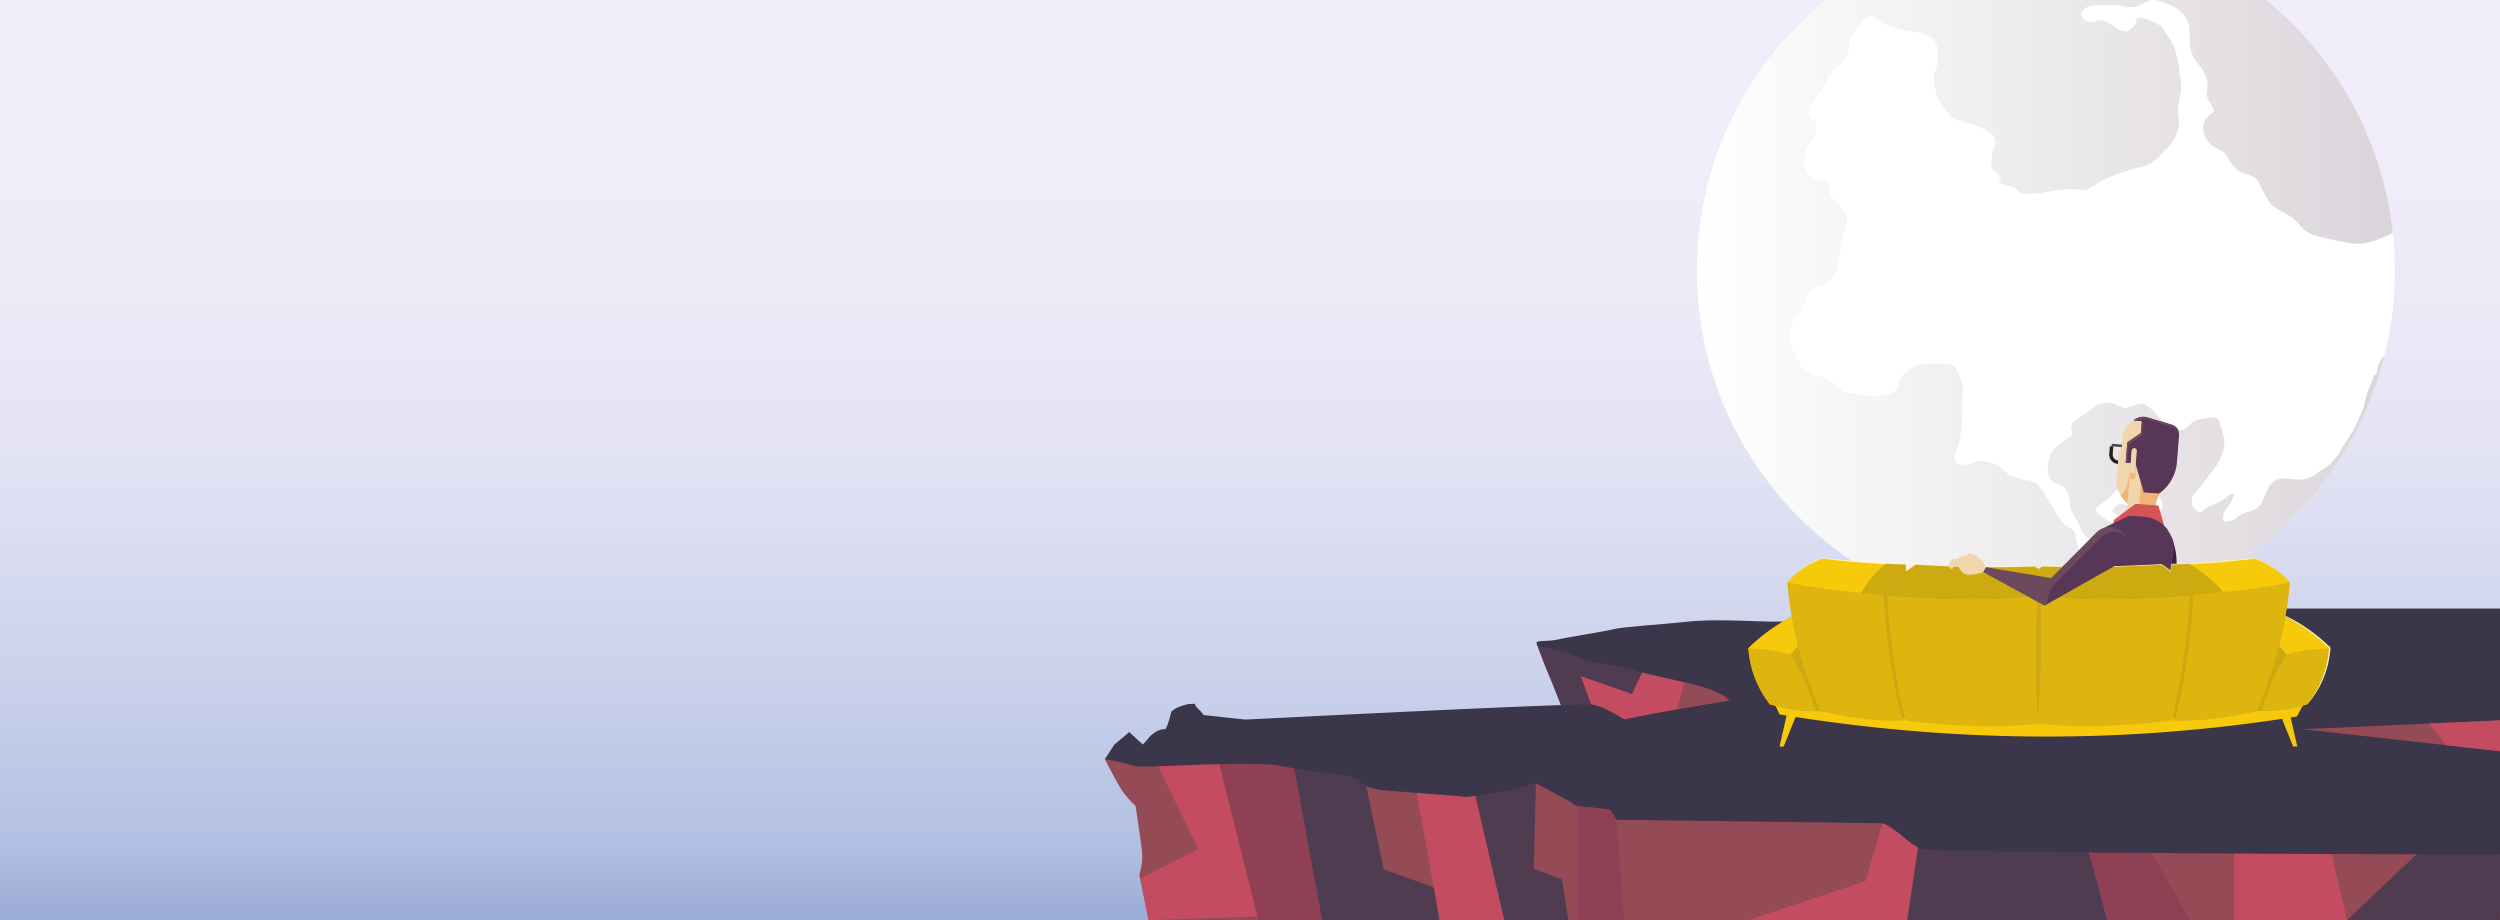 <svg xmlns="http://www.w3.org/2000/svg" xmlns:xlink="http://www.w3.org/1999/xlink" width="1440" height="530" viewBox="0 0 1440 530"><rect x="0" y="0" width="1440" height="530" fill="#333333" stroke="none"/><defs><style>.cls-1,.cls-18,.cls-2{fill:none;}.cls-2{clip-rule:evenodd;}.cls-3{isolation:isolate;}.cls-4{clip-path:url(#clip-path);}.cls-5{fill:url(#linear-gradient);}.cls-6{fill:#fff;}.cls-10,.cls-11,.cls-12,.cls-28,.cls-6,.cls-7,.cls-8,.cls-9{fill-rule:evenodd;}.cls-28,.cls-7{opacity:0.2;mix-blend-mode:multiply;}.cls-7{fill:url(#linear-gradient-2);}.cls-8{fill:#954b56;}.cls-9{fill:#c44c60;}.cls-10{fill:#503c50;}.cls-11{fill:#3b3649;}.cls-12{fill:#904055;}.cls-13{clip-path:url(#clip-path-2);}.cls-14{fill:#f0d6ad;}.cls-15{fill:#f1b37a;}.cls-16{fill:#391f4c;}.cls-17{fill:#4b4a4b;}.cls-18{stroke:#211f1f;stroke-miterlimit:10;stroke-width:2px;}.cls-19{fill:#d75455;}.cls-20{fill:#583657;}.cls-21{fill:#6d495e;}.cls-22{fill:#fff3b6;}.cls-23{fill:#f6c90b;}.cls-24{fill:#cca811;}.cls-25{fill:#ddb50e;}.cls-26{fill:#ceaa11;}.cls-27{clip-path:url(#clip-path-3);}.cls-28{fill:url(#linear-gradient-3);}.cls-29{clip-path:url(#clip-path-4);}.cls-30{clip-path:url(#clip-path-5);}.cls-31{clip-path:url(#clip-path-6);}.cls-32{clip-path:url(#clip-path-7);}</style><clipPath id="clip-path"><rect class="cls-1" x="-2.028" y="-4.157" width="1446.022" height="538.328"/></clipPath><linearGradient id="linear-gradient" x1="719.948" y1="0.352" x2="719.948" y2="587.176" gradientTransform="matrix(1, 0, -0, 1.044, 0.134, -11.694)" gradientUnits="userSpaceOnUse"><stop offset="0.187" stop-color="#f0ecf9"/><stop offset="0.334" stop-color="#ebe9f7"/><stop offset="0.506" stop-color="#dddff2"/><stop offset="0.689" stop-color="#c6ceea"/><stop offset="0.811" stop-color="#b2c0e3"/><stop offset="1" stop-color="#748bbd"/></linearGradient><linearGradient id="linear-gradient-2" x1="977.465" y1="155.969" x2="1378.251" y2="155.969" gradientUnits="userSpaceOnUse"><stop offset="0" stop-color="#fff"/><stop offset="1" stop-color="#472c45"/></linearGradient><clipPath id="clip-path-2"><polygon class="cls-2" points="1326.299 420.013 1440.5 414.914 1440.897 432.812 1326.299 420.013"/></clipPath><clipPath id="clip-path-3"><rect class="cls-1" x="0.081" y="-592.982" width="1440.421" height="530"/></clipPath><linearGradient id="linear-gradient-3" x1="842.525" y1="-208.555" x2="1283.71" y2="-208.555" xlink:href="#linear-gradient-2"/><clipPath id="clip-path-4"><rect class="cls-1" x="-910.574" y="3209.945" width="1366" height="415"/></clipPath><clipPath id="clip-path-5"><path class="cls-2" d="M315.029,3308.611c-.003-.017-.01-.031-.013-.044.026.008.055,0,.081.008-.019.008-.045.023-.068.035"/></clipPath><clipPath id="clip-path-6"><rect class="cls-1" x="-1339.421" y="2691.516" width="1366" height="415"/></clipPath><clipPath id="clip-path-7"><path class="cls-2" d="M-113.818,2790.182c-.003-.017-.01-.031-.013-.044.026.008.055,0,.081.008-.019.008-.045.023-.068.035"/></clipPath></defs><title>Home CTA Banner 1</title><g class="cls-3"><g id="space_background" data-name="space background"><g class="cls-4"><rect class="cls-5" x="-11.055" y="-11.746" width="1462.115" height="553.475"/><path class="cls-6" d="M977.465,155.979c0,110.993,89.977,200.965,200.969,200.965,94.336,0,173.49-64.989,195.134-152.631a201.368,201.368,0,0,0,5.851-48.334,204.751,204.751,0,0,0-1.167-21.804c-10.871-100.747-96.177-179.181-199.817-179.181C1067.441-45.006,977.465,44.968,977.465,155.979Z"/><path class="cls-7" d="M977.465,155.979c0,110.993,89.977,200.965,200.969,200.965,94.336,0,173.49-64.989,195.134-152.631-.542.736-1.07,1.472-1.614,2.206a15.678,15.678,0,0,0-2.288,4.844c-.317,1.005-.271,2.174-.556,3.117-.515,1.629-1.874,2.494-1.234.543-.879,1.839-1.087,3.549-1.902,5.355a59.99,59.99,0,0,0-2.957,7.848c-.653,2.239-1.068,4.573-1.772,6.793-.637,2.031-1.677,3.917-2.445,5.898-2.462,6.25-5.964,11.429-9.704,16.928-.958,1.422-1.518,3.068-2.525,4.444-1.07,1.455-2.476,2.779-3.628,4.218a17.797,17.797,0,0,1-4.746,3.628c-1.726,1.056-3.198,2.383-4.862,3.533a16.693,16.693,0,0,1-9.653,2.529c-3.786-.016-7.529-1.152-11.251-.178-6.394,1.678-7.224,10.023-10.533,14.738a10.538,10.538,0,0,1-6.057,3.771,18.753,18.753,0,0,0-7.289,3.486,11.255,11.255,0,0,1-6.109,2.43c-2.332.096-1.819-1.182-1.79-3.166.034-2.909,2.062-4.412,3.663-6.679a20.143,20.143,0,0,0,1.806-3.998c.4-.912.943-1.407.498-2.46-1.505.142-3.04,1.39-4.189,2.33-2.463,2.047-5.597,3.262-8.506,4.573a18.166,18.166,0,0,0-3.724,2.11,14.386,14.386,0,0,1-2.239,1.743c-2.254.911-4.939-2.688-5.416-4.51a7.859,7.859,0,0,1,1.788-6.616,69.357,69.357,0,0,0,7.163-8.709c2.3-3.199,5.271-6.3,6.92-9.881,1.645-3.612,3.164-7.895,2.782-11.956a35.653,35.653,0,0,0-2.08-7.543c-.382-1.182-.64-3.053-1.325-4.077-1.025-1.533-3.39-1.31-4.955-1.004-2.846.541-6.569.541-9.113,1.981-2.508,1.438-4.121,4.731-7.241,5.146-4.811.654-9.046-3.453-12.051-6.521-2.717-2.766-6.011-7.418-9.974-8.521-2.348-.655-4.538.833-6.73,1.423a23.682,23.682,0,0,1-3.068.879c-1.806.241-3.18-.67-4.682-1.502-3.453-1.919-6.571-1.759-10.344-.767-1.74.463-2.925,1.645-4.363,2.636-2.318,1.615-4.633,3.198-7,4.732-2.127,1.375-4.108,2.621-5.021,5.067a3.895,3.895,0,0,0-.128,2.877c.209.813.643,1.901.242,2.748-.624,1.312-2.652,1.711-3.772,2.431a33.849,33.849,0,0,0-4.589,3.58c-3.707,3.34-5.019,7.273-5.451,12.1-.255,2.718.209,5.722,2.172,7.783,2.227,2.35,6.077,2.416,7.996,4.938,1.549,2.015,2.127,4.814,2.443,7.29.21,1.551-.03,2.879.593,4.38.767,1.823,1.933,3.612,2.874,5.355a30.998,30.998,0,0,1,2.226,4.077c.303.846.525,1.725.864,2.572a10.169,10.169,0,0,0,4.377,4.827c2.606,1.456,5.177,3.1,8.218,3.037,1.758-.016,4.075.433,5.771.03.54-.126.908-.496,1.469-.654.688-.191,1.23-.271,1.886-.512,1.836-.687,2.413-1.374,3.45-3.116a9.554,9.554,0,0,1,3.215-3.324,26.362,26.362,0,0,1,3.517-1.745c.769-.398,2.063-.557,2.703-1.134,1.262-1.133-.29-2.301-.962-3.451a27.726,27.726,0,0,0-5.608-6.97,8.685,8.685,0,0,0-3.166-1.726c-1.711-.528-2.494-.145-3.981.641-1.629.878-2.046,1.806-2.908,3.338a12.551,12.551,0,0,0,2.782,1.983c.798.321,2.156.142,2.331,1.328-2.588,2.763-4.684,4.411-8.244,1.822-1.874-1.361-6.249-3.598-6.174-6.187.033-1.422,2.719-3.179,3.725-3.948,1.01-.766,2.176-1.312,3.166-2.11,1.053-.864,1.584-2.06,2.526-2.988.973-.977,2.222-1.838,3.258-2.796a12.012,12.012,0,0,1,3.199-1.759,19.048,19.048,0,0,1,3.451-1.886c1.552-.449,3.868-1.297,5.499-1.248,3.598.063,7.064,3.646,9.111,6.267,1.79,2.269,5.146,6.554,4.107,9.719-.413,1.245-1.695,1.757-2.238,2.86a14.746,14.746,0,0,0-.654,2.109c-.382,1.79.08,3.5-.495,5.309-1.759,5.576-2.67,12.085-8.28,14.992a13.751,13.751,0,0,1-2.621,1.228c-1.007.307-2.172.323-3.164.707-2.158.815-3.789,1.885-6.154,2.235a50.216,50.216,0,0,1-7.754.672c-3.482,0-7.125.351-10.371-1.181a20.614,20.614,0,0,1-5.292-3.63c-1.615-1.692-1.886-4.027-2.382-6.202-.462-1.965-.383-5.018-1.967-6.587-1.357-1.324-3.468-1.582-4.874-2.972a30.104,30.104,0,0,1-5.131-7.336c-1.792-3.502-4.202-6.54-6.074-9.977a26.39,26.39,0,0,0-4.235-5.93,9.752,9.752,0,0,0-5.757-2.222,23.831,23.831,0,0,1-5.449-1.341c-1.725-.64-3.658-1.343-5.337-2.126-1.423-.674-2.511-2.094-3.709-3.183-3.068-2.78-6.457-3.612-10.343-4.395-1.598-.32-2.668-.624-4.234-.128a39.051,39.051,0,0,1-3.788,1.343c-1.774.4-4.092,1.166-5.899.624-6.647-1.983-2.077-7.898-.943-12.278,2.271-8.901,2.144-17.822,2.144-26.917,0-2.797.465-5.913-.593-8.534-.495-1.263-.642-2.684-1.196-3.915-.387-.847-1.359-1.471-1.712-2.272-.688-1.517-.289-2.189-2.062-3.067a10.97,10.97,0,0,0-5.338-1.04c-5.309-.015-11.238-.815-16.211,1.328a29.115,29.115,0,0,0-5.593,3.819c-1.92,1.423-3.388,2.478-3.644,5.001-.319,3.008-1.697,5.997-4.907,6.858-2.687.719-5.642,1.776-8.423,1.776-1.838-.017-3.678-.911-5.452-.624-.526.08-1.166.545-1.55.591a7.174,7.174,0,0,1-2.668-.878,14.296,14.296,0,0,0-5.915-.912c-3.901.046-5.052-2.509-7.834-4.843-3.149-2.671-5.817-4.764-10.021-4.827-5.081-.064-8.809-4.173-11.095-8.313-3.58-6.488-6.951-14.865-4.073-22.153,1.068-2.702,3.147-4.779,4.732-7.194,1.691-2.556,2.443-5.514,3.274-8.406a9.749,9.749,0,0,1,6.072-5.947c2.191-.576,4.606-.192,6.328-1.918a31.688,31.688,0,0,0,4.636-5.723c1.697-2.876,2.37-7.415,2.383-10.693a5.114,5.114,0,0,1,.545-2.11c.258-.812-.129-1.71.033-2.541.416-2.381,1.168-4.779,1.676-7.225.561-2.685,2.159-5.738,2.049-8.535a9.362,9.362,0,0,0-3.102-6.219,25.085,25.085,0,0,1-4.859-5.658,15.29,15.29,0,0,1-1.967-3.389c-.496-1.294-.271-2.317-.479-3.644a4.597,4.597,0,0,0-3.884-3.596c-1.199-.24-2.43.144-3.629-.048a8.011,8.011,0,0,1-4.54-2.702c-2.556-3.037-1.998-7.928-1.869-11.668.127-4.093,2.862-5.978,4.907-9.079,1.934-2.94,2.766-7.433.447-10.485-.928-1.199-2.269-1.998-2.766-3.596-.512-1.662.512-4.044,1.198-5.562a26.845,26.845,0,0,1,5.354-7.544c1.008-1.008,1.152-1.998,1.758-3.261.767-1.566,1.776-2.893,2.478-4.508a10.479,10.479,0,0,1,2.176-3.34c.574-.575.83-1.215,1.372-1.822,1.392-1.614,3.358-2.462,4.634-4.3a42.5,42.5,0,0,0,3.071-4.794c.833-1.664.751-3.39.833-5.18.11-2.558,1.391-4.14,2.62-6.202a14.093,14.093,0,0,1,1.791-2.397,29.111,29.111,0,0,0,2.985-4.395c.964-1.519,2.688-2.254,4.159-3.037.702-.384.876-.687,1.742-.527,1.056.208,2.684,1.677,3.438,2.381,1.852,1.726,4.072,2.477,6.55,3.309,2.351.782,4.751,1.455,7.13,2.126,3.118.895,6.314,1.008,9.446,1.774,4.235,1.04,8.137,1.902,10.149,6.042,1.456,2.958.865,6.521.881,9.735a16.067,16.067,0,0,1-.125,3.484c-.355,1.664-1.252,3.182-1.585,4.843-.913,4.524.559,9.239,2.013,13.459,1.457,4.252,4.236,7.353,7.513,10.342,4.3,3.948,10.775,3.884,15.857,6.154,3.437,1.551,8.632,3.66,9.558,7.751.704,3.086-1.054,5.099-1.616,7.881-.364,1.822.049,3.755-.414,5.45-.607,2.174.098,3.356,1.982,4.875a6.326,6.326,0,0,1,2.464,2.861c.222.768-.082,1.535.062,2.27a3.822,3.822,0,0,0,2.781,2.653c2.062.591,4.269.591,6.202,1.838,1.758,1.151,2.46,2.91,4.617,3.373a12.646,12.646,0,0,0,4.702-.159c2.907-.351,5.831-.288,8.728-.895,5.098-1.055,9.845-1.951,15.104-1.711,4.153.192,6.519,1.327,10.435-.99,2.495-1.487,4.954-3.15,7.548-4.46,2.971-1.486,6.167-2.541,9.27-3.755,4.682-1.855,9.558-2.862,14.385-4.188,4.906-1.359,8.357-5.755,11.796-9.144a26.202,26.202,0,0,0,7.464-12.05c.767-3.102.434-5.308.02-8.361-.913-6.776,2.537-12.979,1.468-19.723-1.118-7.001-1.612-14.146-4.524-20.715-1.277-2.878-3.419-5.131-4.843-7.864-1.501-2.925-4.345-4.205-7.21-5.5-2.011-.911-4.54-2.061-6.791-1.997-2.861.08-2.045,1.807-2.988,3.724a11.603,11.603,0,0,1-3.022,3.292c-2.398,2.142-5.789,0-8.153-1.485-2.747-1.711-6.491-4.861-9.975-4.014-2.667.656-5.067,1.808-7.575.049-1.662-1.151-2.877-3.309-1.645-5.323,2.063-3.388,7.001-3.501,10.435-3.469a86.312,86.312,0,0,1,12.196.448c2.511.384,4.955.976,7.467.463,2.731-.542,4.907-1.997,7.399-3.069,4.172-1.774,7.673-.159,11.638,1.359,4.793,1.838,9.445,5.115,11.555,9.878,1.774,4.059.816,8.439,1.23,12.675a26.744,26.744,0,0,0,1.087,5.803c.944,2.893,2.958,5.178,4.779,7.56,3.263,4.252,5.004,8.68,4.059,13.955a7.339,7.339,0,0,0,.751,5.498c.816,1.63,2.461,3.596,2.925,5.354.483,1.808-.814,2.095-2.142,3.165a10.612,10.612,0,0,0-3.545,5.466c-1.059,4.956,1.39,9.687,5.286,12.596,2.575,1.935,6.107,2.623,7.947,5.42.973,1.501,1.838,3.068,2.763,4.603a12.8,12.8,0,0,0,5.995,5.02c2.799,1.31,5.979,1.534,8.217,3.755a12.251,12.251,0,0,1,2.524,4.189c1.183,2.542,2.638,4.905,3.981,7.368a12.233,12.233,0,0,0,5.035,5.387c2.828,1.599,5.657,3.037,8.391,4.811,2.942,1.919,4.844,4.683,7.304,7.114,2.846,2.813,6.061,3.756,9.848,4.603,5.547,1.231,11.19,2.765,16.814,3.581a28.158,28.158,0,0,0,13.955-1.232,80.064,80.064,0,0,0,10.95-4.604c-10.871-100.747-96.177-179.181-199.817-179.181C1067.441-45.006,977.465,44.968,977.465,155.979Z"/><path class="cls-8" d="M885.201,370.957s4.805,13.766,8.685,21.705a113.848,113.848,0,0,0,7.312,12.977l-3.658,7.674-133.584,8.464-127.555,15.498s7.412,14.685,10.464,18.923a56.265,56.265,0,0,0,7.225,7.937s2.677,18.004,3.63,25.414a34.924,34.924,0,0,1-1.475,14.295l6.048,29.357,181.03,48.999H959.468l235.641,31.24L1440.5,630.583V453.201l-222.549-44.655Z"/><polygon class="cls-9" points="910.537 389.471 920.439 420.048 961.537 425.321 970.184 392.992 910.537 376.146 910.537 389.471"/><polygon class="cls-10" points="885.201 370.957 902.537 415.026 919.537 413.802 910.537 389.471 940.037 399.727 947.537 383.724 885.201 370.957"/><polygon class="cls-8" points="992.944 400.626 1073.799 399.727 1121.5 400.626 1178.211 407.988 1291.214 419.542 1150.709 419.542 1090.768 416.622 1005.637 405.345 992.944 400.626"/><path class="cls-11" d="M674.654,410.062l4.592,4.852,7.481-2.424,3.441-2.427-1.984-4.717S678.658,405.669,674.654,410.062Z"/><path class="cls-11" d="M661.48,425.321h6.284l4.528-5.038S667.524,418.251,661.48,425.321Z"/><polygon class="cls-11" points="650.393 421.777 643.197 429.418 644.852 432.812 652.756 432.812 658.222 428.933 650.393 421.777"/><polygon class="cls-8" points="1188.586 492.824 1228.225 497.89 1247.584 497.89 1288.09 495.355 1308.201 496.783 1335.546 497.89 1347.015 507.552 1372.596 505.966 1394.358 502.803 1401.706 492.824 1425.522 491.04 1440.5 492.201 1339.958 478.808 1286.904 485.835 1236.243 485.835 1188.586 492.824"/><polygon class="cls-11" points="739.188 443.435 753.131 441.441 763.055 438.727 778.933 441.08 802.102 443.435 829.213 437.275 783.17 449.205 776.507 447.572 773.639 449.205 739.188 443.435"/><polygon class="cls-8" points="1084.319 474.199 1110.618 468.998 1142.908 462.658 1178.441 453.201 1133.102 460.457 1068.06 472.967 1080.11 503.846 1084.319 474.199"/><polygon class="cls-10" points="992.944 400.626 1021.639 429.42 1062.66 397.305 992.944 400.626"/><polygon class="cls-12" points="1054.945 397.305 1062.66 416.969 1142.079 425.321 1121.5 400.626 1054.945 397.305"/><polygon class="cls-9" points="666.886 440.938 690.168 488.971 656.881 505.969 661.479 529.983 729.204 527.79 701.523 437.275 666.886 440.938"/><polygon class="cls-12" points="701.523 437.275 745.464 442.537 761.537 529.983 724.846 529.983 701.523 437.275"/><polygon class="cls-10" points="745.464 442.537 786.01 448.469 797.037 500.77 829.213 512.331 829.213 529.983 761.537 529.983 745.464 442.537"/><polygon class="cls-9" points="816.057 456.71 829.213 529.983 866.537 530.212 849.814 458.342 816.057 456.71"/><polygon class="cls-10" points="849.814 458.342 884.691 451.117 883.487 500.474 899.669 506.496 903.453 530.212 866.537 530.212 849.814 458.342"/><polygon class="cls-12" points="908.82 464.172 927.484 466.259 931.166 472.2 935.616 529.983 908.82 529.983 908.82 464.172"/><path class="cls-11" d="M795.441,455.122l48.297,3.722s16.155-.499,40.953-7.727l24.129,13.056,18.664,2.087,3.682,5.94,153.153,1.999,58.589-11.541,29.096-7.536,119.21-35.58-136.594-5.82-23.494,5.82-47.471-3.861L998.656,403.252s-57.856,9.306-68.222,12.711c-10.364,3.398-80.325,16.849-80.325,16.849l-66.939,16.393S782.696,452.846,795.441,455.122Z"/><polygon class="cls-9" points="1084.319 474.199 1074.537 507.552 1007.052 529.983 1102.037 529.983 1105.037 486.26 1084.319 474.199"/><polygon class="cls-10" points="1105.037 486.26 1203.314 490.665 1213.876 530.212 1098.512 530.212 1105.037 486.26"/><polygon class="cls-12" points="1203.314 490.665 1236.243 485.835 1261.511 529.983 1213.876 530.212 1203.314 490.665"/><polygon class="cls-9" points="1286.904 485.835 1286.904 529.983 1351.869 529.983 1339.958 478.808 1286.904 485.835"/><polygon class="cls-10" points="1440.5 492.201 1398.537 485.835 1351.869 529.983 1439.922 529.983 1440.5 492.201"/><path class="cls-11" d="M1440.897,350.501H1119.446s-8.096,4.835-13.807,5.5c-5.709.659-72.845,1.851-82.3,2.051-9.453.199-35.012-1.791-51.168,0-16.156,1.785-36.766,2.874-43.212,4.449-6.447,1.573-24.789,4.22-31.419,5.808-6.628,1.589-13.862,0-12.34,2.648,1.525,2.647,16.753,3.176,22.082,6.883,5.33,3.707,29.371,6.353,35.055,8.47,5.684,2.12,36.549,7.943,43.58,11.119,7.029,3.176,12.738,5.822,12.738,5.822s-60.681,9.531-68.222,12.711c-7.541,3.173-14.394,5.814-14.394,5.814s-91.329,14.83-100.299,19.594c-8.968,4.767-14.607,6.882-13.501,10.06,1.106,3.176,33.915,6.355,41.497,7.412,7.579,1.061,41.082-11.117,46.794-6.882,5.71,4.238,11.864,6.882,15.069,10.59,3.203,3.708,13.147.529,21.883,3.708,8.734,3.174,149.221,5.823,156.835,7.94,7.614,2.115,14.468,12.175,22.843,14.822,8.376,2.647,333.338,3.18,333.338,3.18Z"/><path class="cls-11" d="M935.616,414.482s-11.104-7.391-18.243-8.583c-7.137-1.192-189.027,8.033-199.879,8.583l-24.236-2.624s-4.889-7.36-9.743-6.062a29.735,29.735,0,0,0-8.86,4.267s-1.776,7.752-3.312,9.736c-1.534,1.984-8.102,3.575-8.102,3.575l-5.019,5.56-7.829-7.156-8.566,7.156-5.424,8.342s13.134,2.375,17.13,3.966c3.999,1.584,65.961-3.576,84.235,0,18.273,3.575,38.836,3.575,40.262,5.559,1.427,1.984,20.342,7.347,27.303,6.252,6.962-1.092,77.274-15.778,77.274-15.778l40.477-11.687Z"/><polygon class="cls-8" points="1326.299 420.013 1440.5 414.914 1440.897 432.812 1326.299 420.013"/><g class="cls-13"><polygon class="cls-9" points="1393.537 409.587 1439.939 468.971 1440.5 406.996 1393.537 409.587"/></g><path class="cls-14" d="M1224.115,306.336l1.411-17.57-.291-.176a12.738,12.738,0,0,1-6.105-11.918l1.31-16.314,1.698-2.811.542-6.734a8.512,8.512,0,0,1,2.966-5.8l3.269-2.783a8.54,8.54,0,0,1,7.986-1.677l14.04,4.208a5.856,5.856,0,0,1,4.155,6.078l-1.239,15.43a24.497,24.497,0,0,1-10.291,18.051l.237.019-1.817,4.275-.588,7.321,2.341,7.556"/><path class="cls-15" d="M1243.785,303.503l-12.791,1.855,5.217-64.975c.246.051.492.108.736.182l14.04,4.209a5.855,5.855,0,0,1,4.155,6.077l-1.239,15.431a24.493,24.493,0,0,1-10.293,18.051l.239.019-1.817,4.275-.588,7.321Z"/><path class="cls-16" d="M1251.119,310.108h0a40.851,40.851,0,0,1,2.486,17.658l-3.179,39.583a16.839,16.839,0,0,1-5.868,11.469l-5.764,4.906-24.919-2.001"/><path class="cls-15" d="M1225.408,290.231l1.529-19.035-1.562,7.527a12.104,12.104,0,0,1-4.007,6.761"/><rect class="cls-17" x="1218.535" y="253.643" width="1.469" height="5.875" transform="translate(865.914 1451.399) rotate(-85.409)"/><path class="cls-18" d="M1216.283,257.078l-.353,4.393a4.406,4.406,0,0,0,4.04,4.746"/><polyline class="cls-19" points="1217.326 302.424 1217.56 299.496 1230.098 290.187 1243.275 291.246 1246.728 303.312"/><path class="cls-20" d="M1214.031,303.303l12.55-6.03,8.642.694a18.472,18.472,0,0,1,16.34,23.292l-13.055,47.706,4.029,41.585-10.251-.823-3.858-25.361-1.998,24.891-30.748-2.47,1.971-24.536a15.042,15.042,0,0,1,5.244-10.252l4.773-59.426a11.29,11.29,0,0,1,6.361-9.27"/><path class="cls-15" d="M1228.352,276.091h0a1.468,1.468,0,0,1-1.347-1.581l.94-11.713a1.47,1.47,0,1,1,2.93.235l-.941,11.713a1.469,1.469,0,0,1-1.582,1.346"/><path class="cls-20" d="M1234.811,283.592l-6.903-24.133-.589,7.321-2.928-.235.94-11.714,7.792-5.269.56-6.975-4.737-.381a8.536,8.536,0,0,1,7.985-1.677l14.04,4.208a5.856,5.856,0,0,1,4.155,6.078l-1.239,15.431a24.493,24.493,0,0,1-10.292,18.051l-2.928-.235Z"/><path class="cls-21" d="M1254.562,247.823a5.842,5.842,0,0,0-2.776-1.813l-14.041-4.209a8.535,8.535,0,0,0-6.108.466l-2.671-.214a8.538,8.538,0,0,1,7.986-1.678l14.041,4.209a5.811,5.811,0,0,1,3.774,3.505c-.067-.089-.132-.181-.205-.266"/><polygon class="cls-21" points="1228.721 260.731 1235.225 283.469 1234.83 283.437 1228.637 261.783 1228.721 260.731"/><polygon class="cls-21" points="1233.143 249.409 1233.594 243.787 1234.496 243.859 1233.936 250.834 1226.146 256.103 1225.314 266.463 1224.41 266.391 1225.351 254.678 1233.143 249.409"/><path class="cls-14" d="M1228.283,272.778h0a1.469,1.469,0,0,1-1.346-1.582l.94-11.713a1.469,1.469,0,1,1,2.929.235l-.94,11.713a1.469,1.469,0,0,1-1.583,1.347"/><path class="cls-20" d="M1202.842,371.728h0l4.771-59.427a11.289,11.289,0,0,1,6.363-9.27l12.551-6.031,8.641.694a18.471,18.471,0,0,1,13.577,7.716,18.44,18.44,0,0,0-7.978-2.548l-8.641-.694-12.551,6.031a11.285,11.285,0,0,0-6.361,9.269l-4.773,59.426h0a15.051,15.051,0,0,0-5.243,10.252l-1.595,19.848-5.977-.48,1.97-24.535a15.044,15.044,0,0,1,5.245-10.252"/><path class="cls-22" d="M1342.054,372.691a103.491,103.491,0,0,0-15.156-12.11,90.064,90.064,0,0,0-8.396-4.858,79.981,79.981,0,0,0-8.883-3.827c2.863,1.474,5.693,2.98,8.414,4.673,2.741,1.652,5.406,3.417,8.004,5.272a136.53,136.53,0,0,1,14.384,11.906,69.725,69.725,0,0,1-1.138,8.111,65.654,65.654,0,0,1-2.336,8.332,66.762,66.762,0,0,1-3.454,7.971,67.628,67.628,0,0,1-4.474,7.515,52.718,52.718,0,0,0,5.248-7.078,54.116,54.116,0,0,0,4.021-7.894,55.517,55.517,0,0,0,2.71-8.463,61.472,61.472,0,0,0,1.341-8.765l.043-.469Z"/><polygon class="cls-23" points="1029.571 410.075 1025.004 430.022 1027.407 430.022 1035.338 410.29 1029.571 410.075"/><polygon class="cls-23" points="1318.691 410.075 1323.258 430.022 1320.854 430.022 1312.923 410.29 1318.691 410.075"/><path class="cls-23" d="M1021.639,404.306l3.365,7.211c99.863,16.436,199.212,17.116,298.015,1.201l5.046-9.374A1256.698,1256.698,0,0,1,1021.639,404.306Z"/><path class="cls-24" d="M1063.332,393.943c-4.082,5.351-7.315,10.124-11.395,15.476q-3.05.168-6.1.168a89.419,89.419,0,0,1-26.404-3.911,59.273,59.273,0,0,1-10.985-23.015,58.018,58.018,0,0,1-1.37-8.924c-.013-.126-.013-.24-.026-.366a108.106,108.106,0,0,1,31.783-21.476c5.491.676,10.616,1.115,16.11,1.779.041,0,.07.013.112.013A226.809,226.809,0,0,1,1063.332,393.943Z"/><path class="cls-25" d="M1045.838,409.587a89.419,89.419,0,0,1-26.404-3.911,59.273,59.273,0,0,1-10.985-23.015c-.071-.296-.142-.592-.196-.888-.129-.523-.227-1.06-.326-1.596a58.212,58.212,0,0,1-.848-6.439,85.656,85.656,0,0,1,24.286,3.292c.056.013.099.027.156.041C1037.958,387.081,1042.463,398.18,1045.838,409.587Z"/><path class="cls-23" d="M1054.945,353.676a229.224,229.224,0,0,0-23.454,23.226,1.239,1.239,0,0,1-.127.128,85.656,85.656,0,0,0-24.286-3.292c-.013-.126-.013-.24-.026-.366a108.106,108.106,0,0,1,31.783-21.476C1044.326,352.573,1049.451,353.011,1054.945,353.676Z"/><path class="cls-24" d="M1107.793,404.423c-2.038,2.377-7.098,5.883-10.31,8.68-.13.108-.252.217-.367.327a18.958,18.958,0,0,0-1.38,1.337c-.067.074-.142.143-.197.218-15.841.393-31.455-2.132-46.964-5.415,0-.007-.007-.013-.007-.019a230.614,230.614,0,0,1-12.831-37.38c-1.427-5.651-2.635-11.357-3.627-17.064q-.732-4.216-1.299-8.435c-.047-.367-.093-.735-.143-1.101-.101-.707-.196-1.406-.271-2.106-.013-.137-.032-.273-.047-.401-.075-.552-.135-1.095-.196-1.644v-.021c-.049-.38-.088-.76-.121-1.14-.09-.775-.164-1.542-.239-2.317-.076-.774-.142-1.555-.21-2.329,0-.068-.014-.15-.014-.224a47.984,47.984,0,0,1,20.336-13.783c9.537,1.046,23.523,2.391,36.62,3.091,3.762.197,7.458.346,10.948.415h.055c.171,1.371.347,2.751.51,4.13.625,4.965,1.243,9.958,1.862,14.943q.294,2.456.604,4.904C1102.932,368.674,1105.369,387.917,1107.793,404.423Z"/><path class="cls-25" d="M1095.736,414.768c-.067.074-.142.143-.197.218-15.841.393-31.455-2.132-46.964-5.415a233.987,233.987,0,0,1-17.764-62.898c-.093-.735-.197-1.468-.277-2.188-.184-1.358-.353-2.724-.483-4.083a2.084,2.084,0,0,1-.025-.286c-.171-1.507-.315-3.001-.441-4.502a419.858,419.858,0,0,0,42.574,5.957c4.314.42,8.567.807,12.717,1.175a3.599,3.599,0,0,1,.401.027c.061,1.425.128,2.859.211,4.298A349.816,349.816,0,0,0,1095.736,414.768Z"/><path class="cls-23" d="M1097.475,325.112c-5.325,5.264-9.746,10.237-12.6,17.634-4.149-.368-8.402-.755-12.717-1.175a419.858,419.858,0,0,1-42.574-5.957c0-.068-.014-.15-.014-.224a47.984,47.984,0,0,1,20.336-13.783c9.537,1.046,23.523,2.391,36.62,3.091C1090.288,324.894,1093.984,325.043,1097.475,325.112Z"/><path class="cls-23" d="M1174.681,368.287c-.055,12.165-.136,24.976-.122,35.443.006,2.635.012,5.129.034,7.418.007,1.44.021,2.806.041,4.075-.028.536-.055,1.088-.081,1.637-.11.015-.22.021-.328.035-24.841,2.663-51.42,1.094-76.246-1.772-.164-.653-.333-1.325-.495-2.018-4.654-19.564-8.953-54.084-10.188-65.793-.143-1.298-.239-2.31-.301-2.995-.026-.197-.026-.393-.039-.591a.827.827,0,0,1-.008-.135c-.008-.123-.008-.205-.008-.253v-.013a41.462,41.462,0,0,1,11.1-14.081,49.919,49.919,0,0,1,5.42-3.959c22.518,1.284,46.666,1.975,68.239.998,0,0,2.343.903,2.432,1.724.035.306.069.652.095,1.032.055.626.102,1.359.144,2.182.142,2.947.231,7.085.286,11.989.012,1.142.019,2.324.026,3.54v.02c.021,2.826.026,5.848.026,9.008C1174.707,359.773,1174.694,363.987,1174.681,368.287Z"/><path class="cls-25" d="M1174.634,415.222c-.028.536-.055,1.088-.081,1.637-24.938,2.712-51.639,1.143-76.574-1.737a4.491,4.491,0,0,0-.449-.055c-5.439-21.22-8.892-48.045-10.323-67.771-.083-1.011-.15-2.01-.212-2.981-.026-.197-.026-.393-.039-.591-.016-.128-.016-.258-.029-.388h.014c28.564,1.958,58.043,3.683,87.205-.175.026,0,.055-.007.08-.007.029,0,.061.007.09.007,0,8.775.169,17.041.366,25.126C1175.033,383.915,1175.414,398.812,1174.634,415.222Z"/><path class="cls-25" d="M1174.314,343.14v.021c-.028,0-.06-.007-.09-.007C1174.254,343.146,1174.286,343.146,1174.314,343.14Z"/><path class="cls-24" d="M1174.13,329.443c.322,7.043.489,14.087.632,21.133.146,7.044.165,14.087.255,21.133-.024,7.044.011,14.089-.072,21.134l-.151,10.569c-.104,3.523-.156,7.045-.301,10.567-.176-3.522-.258-7.044-.391-10.565l-.243-10.566c-.144-7.044-.167-14.09-.253-21.134.03-7.045-.011-14.09.074-21.135C1173.764,343.534,1173.87,336.489,1174.13,329.443Z"/><path class="cls-24" d="M1285.121,393.943c4.08,5.351,7.314,10.124,11.395,15.476q3.05.168,6.1.168a89.424,89.424,0,0,0,26.404-3.911,59.256,59.256,0,0,0,10.984-23.015,58.006,58.006,0,0,0,1.37-8.924c.015-.126.015-.24.027-.366a108.126,108.126,0,0,0-31.782-21.476c-5.493.676-10.618,1.115-16.11,1.779-.042,0-.071.013-.112.013A226.731,226.731,0,0,0,1285.121,393.943Z"/><path class="cls-25" d="M1302.615,409.587a89.424,89.424,0,0,0,26.404-3.911,59.256,59.256,0,0,0,10.984-23.015c.071-.296.142-.592.199-.888.127-.523.225-1.06.323-1.596a57.998,57.998,0,0,0,.848-6.439,85.661,85.661,0,0,0-24.286,3.292c-.057.013-.099.027-.155.041C1310.496,387.081,1305.99,398.18,1302.615,409.587Z"/><path class="cls-23" d="M1293.509,353.676a229.101,229.101,0,0,1,23.452,23.226,1.349,1.349,0,0,0,.127.128,85.661,85.661,0,0,1,24.286-3.292c.015-.126.015-.24.027-.366a108.126,108.126,0,0,0-31.782-21.476C1304.126,352.573,1299.001,353.011,1293.509,353.676Z"/><path class="cls-24" d="M1318.881,335.39c0,.074-.012.156-.012.224-.068.774-.138,1.555-.213,2.329-.072.774-.148,1.542-.237,2.317q-.048.57-.121,1.14v.021c-.075.68-.156,1.365-.238,2.045-.021.142-.04.291-.054.434-.047.381-.096.768-.15,1.155-.067.536-.142,1.074-.218,1.617q-.57,4.218-1.296,8.435c-.992,5.707-2.201,11.413-3.621,17.071a231.264,231.264,0,0,1-12.838,37.373c0,.007-.006.013-.006.019-15.502,3.282-31.119,5.808-46.965,5.415a2.052,2.052,0,0,0-.198-.218,18.701,18.701,0,0,0-1.378-1.337c-.115-.11-.238-.218-.366-.327-3.214-2.797-8.273-6.303-10.312-8.68,2.207-15.033,4.43-32.333,6.637-50.096q.631-5.054,1.257-10.143c.617-4.985,1.235-9.978,1.86-14.943.163-1.379.341-2.759.51-4.13h.06c3.173-.061,6.508-.191,9.918-.36,13.388-.679,27.857-2.071,37.651-3.146A47.918,47.918,0,0,1,1318.881,335.39Z"/><path class="cls-25" d="M1318.869,335.614c-.131,1.501-.273,2.995-.443,4.502a1.937,1.937,0,0,1-.026.286c-.122,1.359-.292,2.725-.475,4.083-.09.72-.186,1.453-.287,2.188a233.731,233.731,0,0,1-17.761,62.898c-15.502,3.282-31.119,5.808-46.965,5.415a2.052,2.052,0,0,0-.198-.218,347.08,347.08,0,0,0,9.959-62.845c.21-3.063.38-6.119.51-9.149a3.341,3.341,0,0,1,.393-.027c5.537-.49,11.256-1.012,17.05-1.618C1293.484,339.805,1306.689,338.119,1318.869,335.614Z"/><path class="cls-23" d="M1318.881,335.39c0,.074-.012.156-.012.224-12.18,2.505-25.385,4.191-38.244,5.515-5.794.607-11.513,1.128-17.05,1.618-2.853-7.397-7.275-12.37-12.594-17.634,3.173-.061,6.508-.191,9.918-.36,13.388-.679,27.857-2.071,37.651-3.146A47.918,47.918,0,0,1,1318.881,335.39Z"/><path class="cls-23" d="M1261.511,343.323v.013c0,.048,0,.13-.007.253a1.09,1.09,0,0,1-.006.135c-.016.198-.016.394-.041.591-.123,1.413-.414,4.218-.85,7.975-1.691,14.59-5.522,43.534-9.638,60.814-.163.693-.333,1.365-.497,2.018-24.827,2.866-51.406,4.436-76.248,1.772-.108-.014-.217-.02-.325-.035-.025-.549-.055-1.101-.081-1.637.014-.659.021-1.344.026-2.051.061-5.319.061-11.909.04-19.06-.018-8.192-.074-17.117-.107-25.723-.021-4.354-.027-8.626-.027-12.676,0-4.502.014-8.727.054-12.505.015-1.317.028-2.58.048-3.776v-.007c.016-.753.027-1.488.041-2.193.021-.877.041-1.713.068-2.501.014-.38.021-.754.033-1.127.007-.348.021-.673.035-.991.04-.951.081-1.807.129-2.561.019-.36.048-.7.066-1.014.035-.38.068-.726.102-1.032.082-.821,2.425-1.724,2.425-1.724,21.574.977,45.723.286,68.239-.998a49.647,49.647,0,0,1,5.42,3.959A41.462,41.462,0,0,1,1261.511,343.323Z"/><path class="cls-25" d="M1261.531,343.335c-.021.13-.021.26-.033.388-.016.198-.016.394-.041.591-.163,2.52-.36,5.176-.598,7.933-1.623,19.108-4.939,43.331-9.938,62.819-.148.013-.292.027-.448.055-24.936,2.88-51.637,4.449-76.573,1.737-.025-.549-.055-1.101-.081-1.637-.774-16.363-.395-31.245-.041-46.834.097-4.151.19-8.355.259-12.655.067-4.103.108-8.287.108-12.594,29.207,3.885,58.749,2.159,87.366.196Z"/><path class="cls-24" d="M1174.523,329.443c-.68,7.043-1.031,14.087-1.335,21.133-.308,7.044-.351,14.087-.538,21.133.053,7.045-.021,14.09.153,21.134l.32,10.569c.217,3.523.33,7.045.638,10.567.368-3.522.547-7.043.825-10.565l.513-10.566c.302-7.044.352-14.09.532-21.134-.06-7.045.025-14.09-.157-21.135C1175.3,343.534,1175.074,336.489,1174.523,329.443Z"/><path class="cls-22" d="M1318.883,335.39v-.001a48.118,48.118,0,0,0-20.254-13.996l-.049-.018-.056.005q-11.881,1.163-23.78,2.111c-7.93.609-15.885,1.104-23.82,1.267l-.314.005-.037.304-.438,3.52a50.735,50.735,0,0,0-4.954-3.606l-.094-.06-.114.006c-22.71,1.268-45.48,1.98-68.204,1.002l-.078-.003-.065.028a9.089,9.089,0,0,0-1.903,1,2.81,2.81,0,0,0-.497.472,2.845,2.845,0,0,0-.496-.472,9.071,9.071,0,0,0-1.904-1l-.065-.028-.078.003c-22.723.978-45.495.266-68.204-1.002l-.113-.006-.096.06a50.72,50.72,0,0,0-4.952,3.606l-.438-3.52-.039-.304-.314-.005c-7.935-.162-15.891-.658-23.819-1.267-7.93-.646-15.859-1.328-23.78-2.108l-.055-.006-.049.02a48.093,48.093,0,0,0-20.255,13.991l-.002.001.017.226-.011-.225a47.854,47.854,0,0,1,20.36-13.55c7.89.936,15.794,1.765,23.72,2.354,7.841.603,15.683,1.09,23.561,1.259l.478,3.841.08.644.495-.417a50.375,50.375,0,0,1,5.29-3.883c22.657,1.263,45.376,1.972,68.071,1.001a8.257,8.257,0,0,1,1.681.884c.252.178.464.413.468.548l.293,1.131.602-1.131c.003-.136.217-.37.469-.548a8.231,8.231,0,0,1,1.681-.884c22.694.971,45.415.262,68.071-1.001a50.097,50.097,0,0,1,5.287,3.883l.498.417.08-.644.476-3.841c7.879-.169,15.721-.657,23.562-1.259,7.925-.589,15.831-1.407,23.721-2.351a47.862,47.862,0,0,1,20.359,13.547l-.011.225Z"/><path class="cls-26" d="M1280.625,341.128c-5.794.607-11.513,1.128-17.05,1.618a3.341,3.341,0,0,0-.393.027c-.13,3.03-.3,6.086-.51,9.149-.606.109-1.209.218-1.813.325.237-2.756.434-5.413.598-7.933.025-.197.025-.393.041-.591.013-.128.013-.258.033-.388h-.021c-28.563,1.958-58.042,3.683-87.196-.175-.028,0-.06-.007-.09-.007-.025-.007-.054-.007-.08-.014v.021c-29.162,3.858-58.641,2.132-87.205.175h-.014c.014.13.014.26.029.388.013.198.013.394.039.591.062.971.129,1.97.212,2.981-.577-.075-1.155-.149-1.719-.224-.083-1.44-.149-2.873-.211-4.298a3.599,3.599,0,0,0-.401-.027c-4.149-.368-8.402-.755-12.717-1.175.232-.482.49-.978.796-1.508a50.731,50.731,0,0,1,13.572-15.366c3.762.197,7.458.346,10.948.415h.055c.171,1.371.347,2.751.51,4.13a49.919,49.919,0,0,1,5.42-3.959c22.518,1.284,46.666,1.975,68.239.998,0,0,2.343.903,2.432,1.724.035.306.069.652.095,1.032.035-.38.068-.726.102-1.032.082-.821,2.425-1.724,2.425-1.724,21.574.977,45.723.286,68.239-.998a49.647,49.647,0,0,1,5.42,3.959c.163-1.379.341-2.759.51-4.13h.06c3.173-.061,6.508-.191,9.918-.36a81.349,81.349,0,0,1,17.171,13.388A22.117,22.117,0,0,1,1280.625,341.128Z"/><path class="cls-24" d="M1250.981,325.112a66.927,66.927,0,0,1,12.201,17.661l-.51,9.149-1.813.325.651-8.912a46.098,46.098,0,0,0-11.1-14.093Z"/><path class="cls-24" d="M1085.276,342.773a159.144,159.144,0,0,1,12.198-17.661l.565,4.13a69.139,69.139,0,0,0-11.1,14.093l.267,3.96-1.719-.224Z"/><polygon class="cls-24" points="1173.447 344.214 1174.225 329.037 1175.268 343.436 1173.447 344.214"/><path class="cls-14" d="M1131.534,330.539a7.006,7.006,0,0,1-2.821-3.037,2.544,2.544,0,0,0-1.463-1.279,2.052,2.052,0,0,1-2.135-.121,2.738,2.738,0,0,1-.269,1.101.973.973,0,0,1-1.279.373,2.484,2.484,0,0,1-1.196-1.883c-.015-.084-.025-.168-.035-.252-.025-.241.424-.845.541-1.07.188-.377.383-.755.57-1.132a2.442,2.442,0,0,1,1.494-1.357,1.434,1.434,0,0,1,.792-.027c.268.084.419.263.73.248a2.898,2.898,0,0,0,1.182-.51,13.73,13.73,0,0,1,1.42-.691,3.925,3.925,0,0,1,1.787-.619,4.838,4.838,0,0,0,.844.042,2.372,2.372,0,0,0,1.145-.767,2.85,2.85,0,0,1,2.388-.601,6.834,6.834,0,0,1,1.361.382c.227.078.457.162.688.231.146.048.523.068.628.157,1.228,1.069,2.518,2.098,3.693,3.231l2.432,3.764-1.712,2.803S1135.114,332.19,1131.534,330.539Z"/><path class="cls-20" d="M1177.596,348.86h0l43.457-24.573a10.952,10.952,0,1,0-13.169-17.245l-25.971,26.199a16.561,16.561,0,0,0-4.317,15.618"/><polyline class="cls-21" points="1177.596 348.86 1142.317 329.522 1144.029 326.719 1181.453 332.989"/><path class="cls-21" d="M1181.453,332.989l25.971-26.199a10.951,10.951,0,0,1,17.219,2.161,10.961,10.961,0,0,0-14.73.763l-25.969,26.199a16.557,16.557,0,0,0-4.794,11.556l-2.013,1.139a16.559,16.559,0,0,1,4.316-15.618"/><rect class="cls-1" width="1440" height="530"/></g><g class="cls-27"><path class="cls-6" d="M842.525-208.544c0,122.181,99.046,221.222,221.226,221.222,103.845,0,190.978-71.54,214.803-168.016a221.665,221.665,0,0,0,6.44-53.206,225.383,225.383,0,0,0-1.285-24.002c-11.967-110.902-105.871-197.242-219.959-197.242C941.571-429.788,842.525-330.745,842.525-208.544Z"/><path class="cls-28" d="M842.525-208.544c0,122.181,99.046,221.222,221.226,221.222,103.845,0,190.978-71.54,214.803-168.016-.597.81-1.178,1.621-1.777,2.428a17.258,17.258,0,0,0-2.519,5.332c-.349,1.107-.298,2.393-.612,3.431-.567,1.793-2.063,2.745-1.359.598-.968,2.024-1.196,3.907-2.094,5.895a66.04,66.04,0,0,0-3.255,8.639c-.719,2.465-1.176,5.034-1.951,7.477-.701,2.236-1.846,4.312-2.692,6.493-2.71,6.88-6.565,12.581-10.682,18.634-1.055,1.566-1.672,3.378-2.78,4.892-1.178,1.602-2.725,3.059-3.994,4.643a19.594,19.594,0,0,1-5.224,3.994c-1.9,1.163-3.521,2.623-5.352,3.889-3.075,2.147-6.965,2.798-10.626,2.784-4.168-.018-8.288-1.268-12.385-.196-7.039,1.847-7.952,11.034-11.595,16.224a11.6,11.6,0,0,1-6.667,4.151,20.644,20.644,0,0,0-8.024,3.837,12.389,12.389,0,0,1-6.725,2.675c-2.567.105-2.003-1.301-1.97-3.485.038-3.202,2.27-4.856,4.032-7.353a22.168,22.168,0,0,0,1.988-4.401c.441-1.004,1.038-1.549.548-2.708-1.657.156-3.346,1.53-4.611,2.565-2.711,2.254-6.161,3.591-9.363,5.034a19.995,19.995,0,0,0-4.099,2.323,15.839,15.839,0,0,1-2.465,1.918c-2.481,1.002-5.436-2.958-5.962-4.964a8.652,8.652,0,0,1,1.968-7.283,76.344,76.344,0,0,0,7.885-9.587c2.532-3.522,5.803-6.935,7.618-10.877,1.811-3.976,3.483-8.691,3.063-13.161-.248-2.762-1.424-5.682-2.29-8.304-.42-1.301-.704-3.361-1.459-4.488-1.129-1.688-3.731-1.442-5.455-1.105-3.133.596-7.231.596-10.032,2.181-2.761,1.582-4.536,5.208-7.971,5.665-5.295.72-9.958-3.801-13.265-7.178-2.991-3.045-6.617-8.165-10.979-9.379-2.584-.721-4.996.916-7.409,1.566a26.084,26.084,0,0,1-3.378.968c-1.988.266-3.5-.738-5.154-1.653-3.801-2.112-7.234-1.937-11.386-.845-1.916.51-3.22,1.811-4.803,2.902-2.552,1.778-5.1,3.521-7.705,5.209-2.341,1.513-4.523,2.885-5.527,5.578a4.287,4.287,0,0,0-.141,3.168c.23.895.707,2.093.267,3.025-.687,1.444-2.92,1.884-4.153,2.676a37.251,37.251,0,0,0-5.051,3.941c-4.081,3.677-5.524,8.006-6,13.319-.281,2.992.23,6.299,2.391,8.567,2.451,2.587,6.69,2.659,8.802,5.436,1.705,2.218,2.341,5.299,2.69,8.025.231,1.707-.033,3.169.653,4.822.844,2.006,2.127,3.976,3.164,5.895a34.111,34.111,0,0,1,2.45,4.488c.333.931.578,1.899.951,2.832a11.195,11.195,0,0,0,4.818,5.313c2.868,1.603,5.699,3.413,9.046,3.343,1.935-.018,4.486.476,6.353.033.595-.139 1-.545,1.617-.72.757-.211,1.353-.298,2.076-.564,2.021-.756,2.656-1.512,3.798-3.43a10.516,10.516,0,0,1,3.539-3.659,29.008,29.008,0,0,1,3.871-1.92c.847-.439,2.272-.613,2.976-1.249,1.389-1.248-.319-2.533-1.059-3.799a30.517,30.517,0,0,0-6.174-7.672,9.562,9.562,0,0,0-3.485-1.901c-1.883-.581-2.746-.159-4.382.706-1.793.966-2.252,1.988-3.201,3.675a13.818,13.818,0,0,0,3.063,2.183c.878.353,2.374.157,2.566,1.462-2.849,3.042-5.156,4.855-9.075,2.006-2.063-1.498-6.879-3.961-6.796-6.811.037-1.566,2.993-3.5,4.1-4.346,1.112-.843,2.395-1.444,3.485-2.323,1.159-.951,1.744-2.268,2.781-3.29,1.071-1.075,2.446-2.024,3.586-3.078,1.093-1.021,2.22-1.267,3.522-1.936a20.962,20.962,0,0,1,3.799-2.076c1.708-.494,4.258-1.428,6.053-1.374,3.96.069,7.777,4.013,10.03,6.898,1.97,2.498,5.665,7.214,4.521,10.699-.455,1.371-1.866,1.934-2.464,3.148a16.236,16.236,0,0,0-.72,2.321c-.42,1.97.088,3.853-.545,5.844-1.936,6.138-2.939,13.303-9.115,16.503a15.146,15.146,0,0,1-2.885,1.352c-1.108.338-2.391.356-3.483.778-2.376.897-4.171,2.075-6.775,2.46a55.279,55.279,0,0,1-8.536.74c-3.833,0-7.843.386-11.416-1.3a22.692,22.692,0,0,1-5.825-3.996c-1.778-1.863-2.076-4.433-2.622-6.827-.508-2.163-.421-5.524-2.165-7.25-1.494-1.458-3.817-1.741-5.365-3.271a33.143,33.143,0,0,1-5.648-8.075c-1.973-3.855-4.626-7.199-6.686-10.982a29.055,29.055,0,0,0-4.662-6.527,10.734,10.734,0,0,0-6.337-2.446,26.234,26.234,0,0,1-5.999-1.476c-1.898-.705-4.027-1.478-5.875-2.34-1.566-.742-2.764-2.305-4.083-3.503-3.378-3.06-7.108-3.976-11.385-4.838-1.759-.353-2.937-.686-4.661-.141a42.998,42.998,0,0,1-4.17,1.478c-1.953.44-4.504,1.284-6.494.687-7.318-2.183-2.287-8.694-1.038-13.516,2.499-9.799,2.36-19.618,2.36-29.63,0-3.079.512-6.509-.653-9.395-.545-1.39-.706-2.955-1.317-4.31-.426-.933-1.496-1.619-1.884-2.501-.757-1.67-.318-2.41-2.269-3.377a12.076,12.076,0,0,0-5.876-1.145c-5.844-.017-12.371-.898-17.845,1.461-2.322,1.003-4.169,2.727-6.157,4.204-2.114,1.566-3.729,2.727-4.011,5.506-.351,3.312-1.868,6.601-5.402,7.549-2.957.792-6.21,1.955-9.272,1.955-2.023-.018-4.049-1.002-6.002-.687-.58.088-1.284.6-1.706.651-.969.07-1.989-.615-2.937-.966a15.737,15.737,0,0,0-6.511-1.004c-4.295.051-5.561-2.762-8.624-5.331-3.467-2.94-6.404-5.244-11.031-5.313-5.593-.071-9.697-4.593-12.213-9.151-3.941-7.142-7.652-16.364-4.484-24.386,1.176-2.974,3.465-5.261,5.21-7.919,1.862-2.813,2.69-6.069,3.604-9.254a10.732,10.732,0,0,1,6.684-6.547c2.411-.634,5.071-.211,6.966-2.112a34.884,34.884,0,0,0,5.103-6.3c1.868-3.166,2.609-8.162,2.623-11.771a5.63,5.63,0,0,1,.6-2.323c.284-.894-.142-1.882.037-2.796.458-2.622,1.286-5.261,1.845-7.953.617-2.956,2.377-6.317,2.255-9.395a10.306,10.306,0,0,0-3.414-6.846,27.613,27.613,0,0,1-5.349-6.228,16.837,16.837,0,0,1-2.165-3.731c-.546-1.425-.298-2.551-.528-4.012a5.06,5.06,0,0,0-4.275-3.958c-1.32-.264-2.675.158-3.995-.053a8.818,8.818,0,0,1-4.998-2.974c-2.813-3.343-2.2-8.727-2.058-12.844.14-4.505,3.151-6.58,5.402-9.994,2.128-3.237,3.044-8.182.492-11.542-1.021-1.319-2.498-2.199-3.044-3.959-.563-1.83.563-4.452,1.319-6.123a29.552,29.552,0,0,1,5.894-8.305c1.109-1.109,1.269-2.199,1.935-3.589.845-1.724,1.955-3.184,2.728-4.962a11.537,11.537,0,0,1,2.395-3.677c.632-.633.914-1.337,1.51-2.006,1.532-1.776,3.697-2.71,5.101-4.734a46.785,46.785,0,0,0,3.381-5.277c.917-1.831.827-3.731.917-5.702.121-2.815,1.531-4.557,2.884-6.827a15.51,15.51,0,0,1,1.972-2.639,32.041,32.041,0,0,0,3.286-4.838c1.061-1.672,2.958-2.482,4.579-3.343.773-.423.964-.756,1.918-.58,1.162.229,2.955,1.846,3.785,2.621,2.038,1.901,4.483,2.727,7.21,3.642,2.587.861,5.23,1.602,7.848,2.34,3.433.985,6.95,1.109,10.399,1.953,4.662,1.144,8.957,2.094,11.172,6.651,1.603,3.256.953,7.179.97,10.717a17.685,17.685,0,0,1-.138,3.835c-.391,1.831-1.378,3.502-1.745,5.332-1.005,4.98.615,10.171,2.216,14.816,1.604,4.68,4.663,8.094,8.27,11.384,4.733,4.346,11.861,4.275,17.455,6.775,3.783,1.707,9.502,4.029,10.521,8.532.775,3.397-1.16,5.613-1.779,8.675-.401,2.006.054,4.134-.456,6-.669,2.393.108,3.695,2.182,5.366a6.965,6.965,0,0,1,2.712,3.15c.244.845-.09,1.69.069,2.498a4.207,4.207,0,0,0,3.062,2.921c2.27.651,4.699.651,6.827,2.024,1.935,1.267,2.708,3.203,5.083,3.712,1.851.422,3.24.053,5.176-.175,3.2-.387,6.419-.317,9.607-.986,5.611-1.161,10.837-2.147,16.627-1.883,4.572.212,7.177,1.461,11.487-1.09,2.747-1.637,5.453-3.467,8.309-4.91,3.27-1.636,6.789-2.797,10.204-4.134,5.154-2.042,10.521-3.15,15.835-4.61,5.401-1.496,9.2-6.335,12.985-10.066,3.729-3.642,6.934-8.129,8.216-13.265.844-3.415.477-5.843.022-9.204-1.005-7.46,2.793-14.287,1.616-21.711-1.231-7.707-1.775-15.571-4.981-22.803-1.406-3.168-3.764-5.648-5.331-8.657-1.652-3.22-4.783-4.628-7.937-6.054-2.213-1.003-4.998-2.269-7.476-2.198-3.15.088-2.251,1.989-3.289,4.099a12.772,12.772,0,0,1-3.326,3.624c-2.64,2.358-6.373,0-8.975-1.635-3.024-1.884-7.146-5.351-10.98-4.418-2.936.722-5.578,1.99-8.339.054-1.83-1.268-3.167-3.642-1.811-5.859,2.271-3.73,7.707-3.854,11.487-3.819,4.487.035,8.958-.176,13.426.493,2.764.422,5.455,1.074,8.219.51,3.007-.597,5.402-2.198,8.145-3.378,4.592-1.953,8.446-.175,12.811,1.496,5.276,2.024,10.397,5.631,12.719,10.874,1.953,4.468.899,9.29,1.355,13.953a29.44,29.44,0,0,0,1.196,6.388c1.04,3.184,3.256,5.7,5.261,8.322,3.592,4.681,5.508,9.555,4.469,15.361a8.08,8.08,0,0,0,.827,6.053c.899,1.794,2.709,3.959,3.22,5.894.532,1.99-.895,2.306-2.357,3.484a11.681,11.681,0,0,0-3.902,6.017c-1.165,5.455,1.53,10.663,5.819,13.865,2.835,2.13,6.723,2.887,8.748,5.966,1.071,1.652,2.023,3.378,3.041,5.066a14.091,14.091,0,0,0,6.599,5.526c3.081,1.442,6.581,1.688,9.045,4.134a13.484,13.484,0,0,1,2.779,4.611c1.302,2.798,2.904,5.4,4.382,8.111a13.467,13.467,0,0,0,5.543,5.93c3.113,1.76,6.228,3.343,9.236,5.295,3.239,2.112,5.332,5.155,8.04,7.831,3.133,3.096,6.673,4.134,10.84,5.067,6.106,1.355,12.317,3.044,18.509,3.942a30.995,30.995,0,0,0,15.362-1.356,88.126,88.126,0,0,0,12.054-5.068c-11.967-110.902-105.871-197.242-219.959-197.242C941.571-429.788,842.525-330.745,842.525-208.544Z"/></g></g></g></svg>